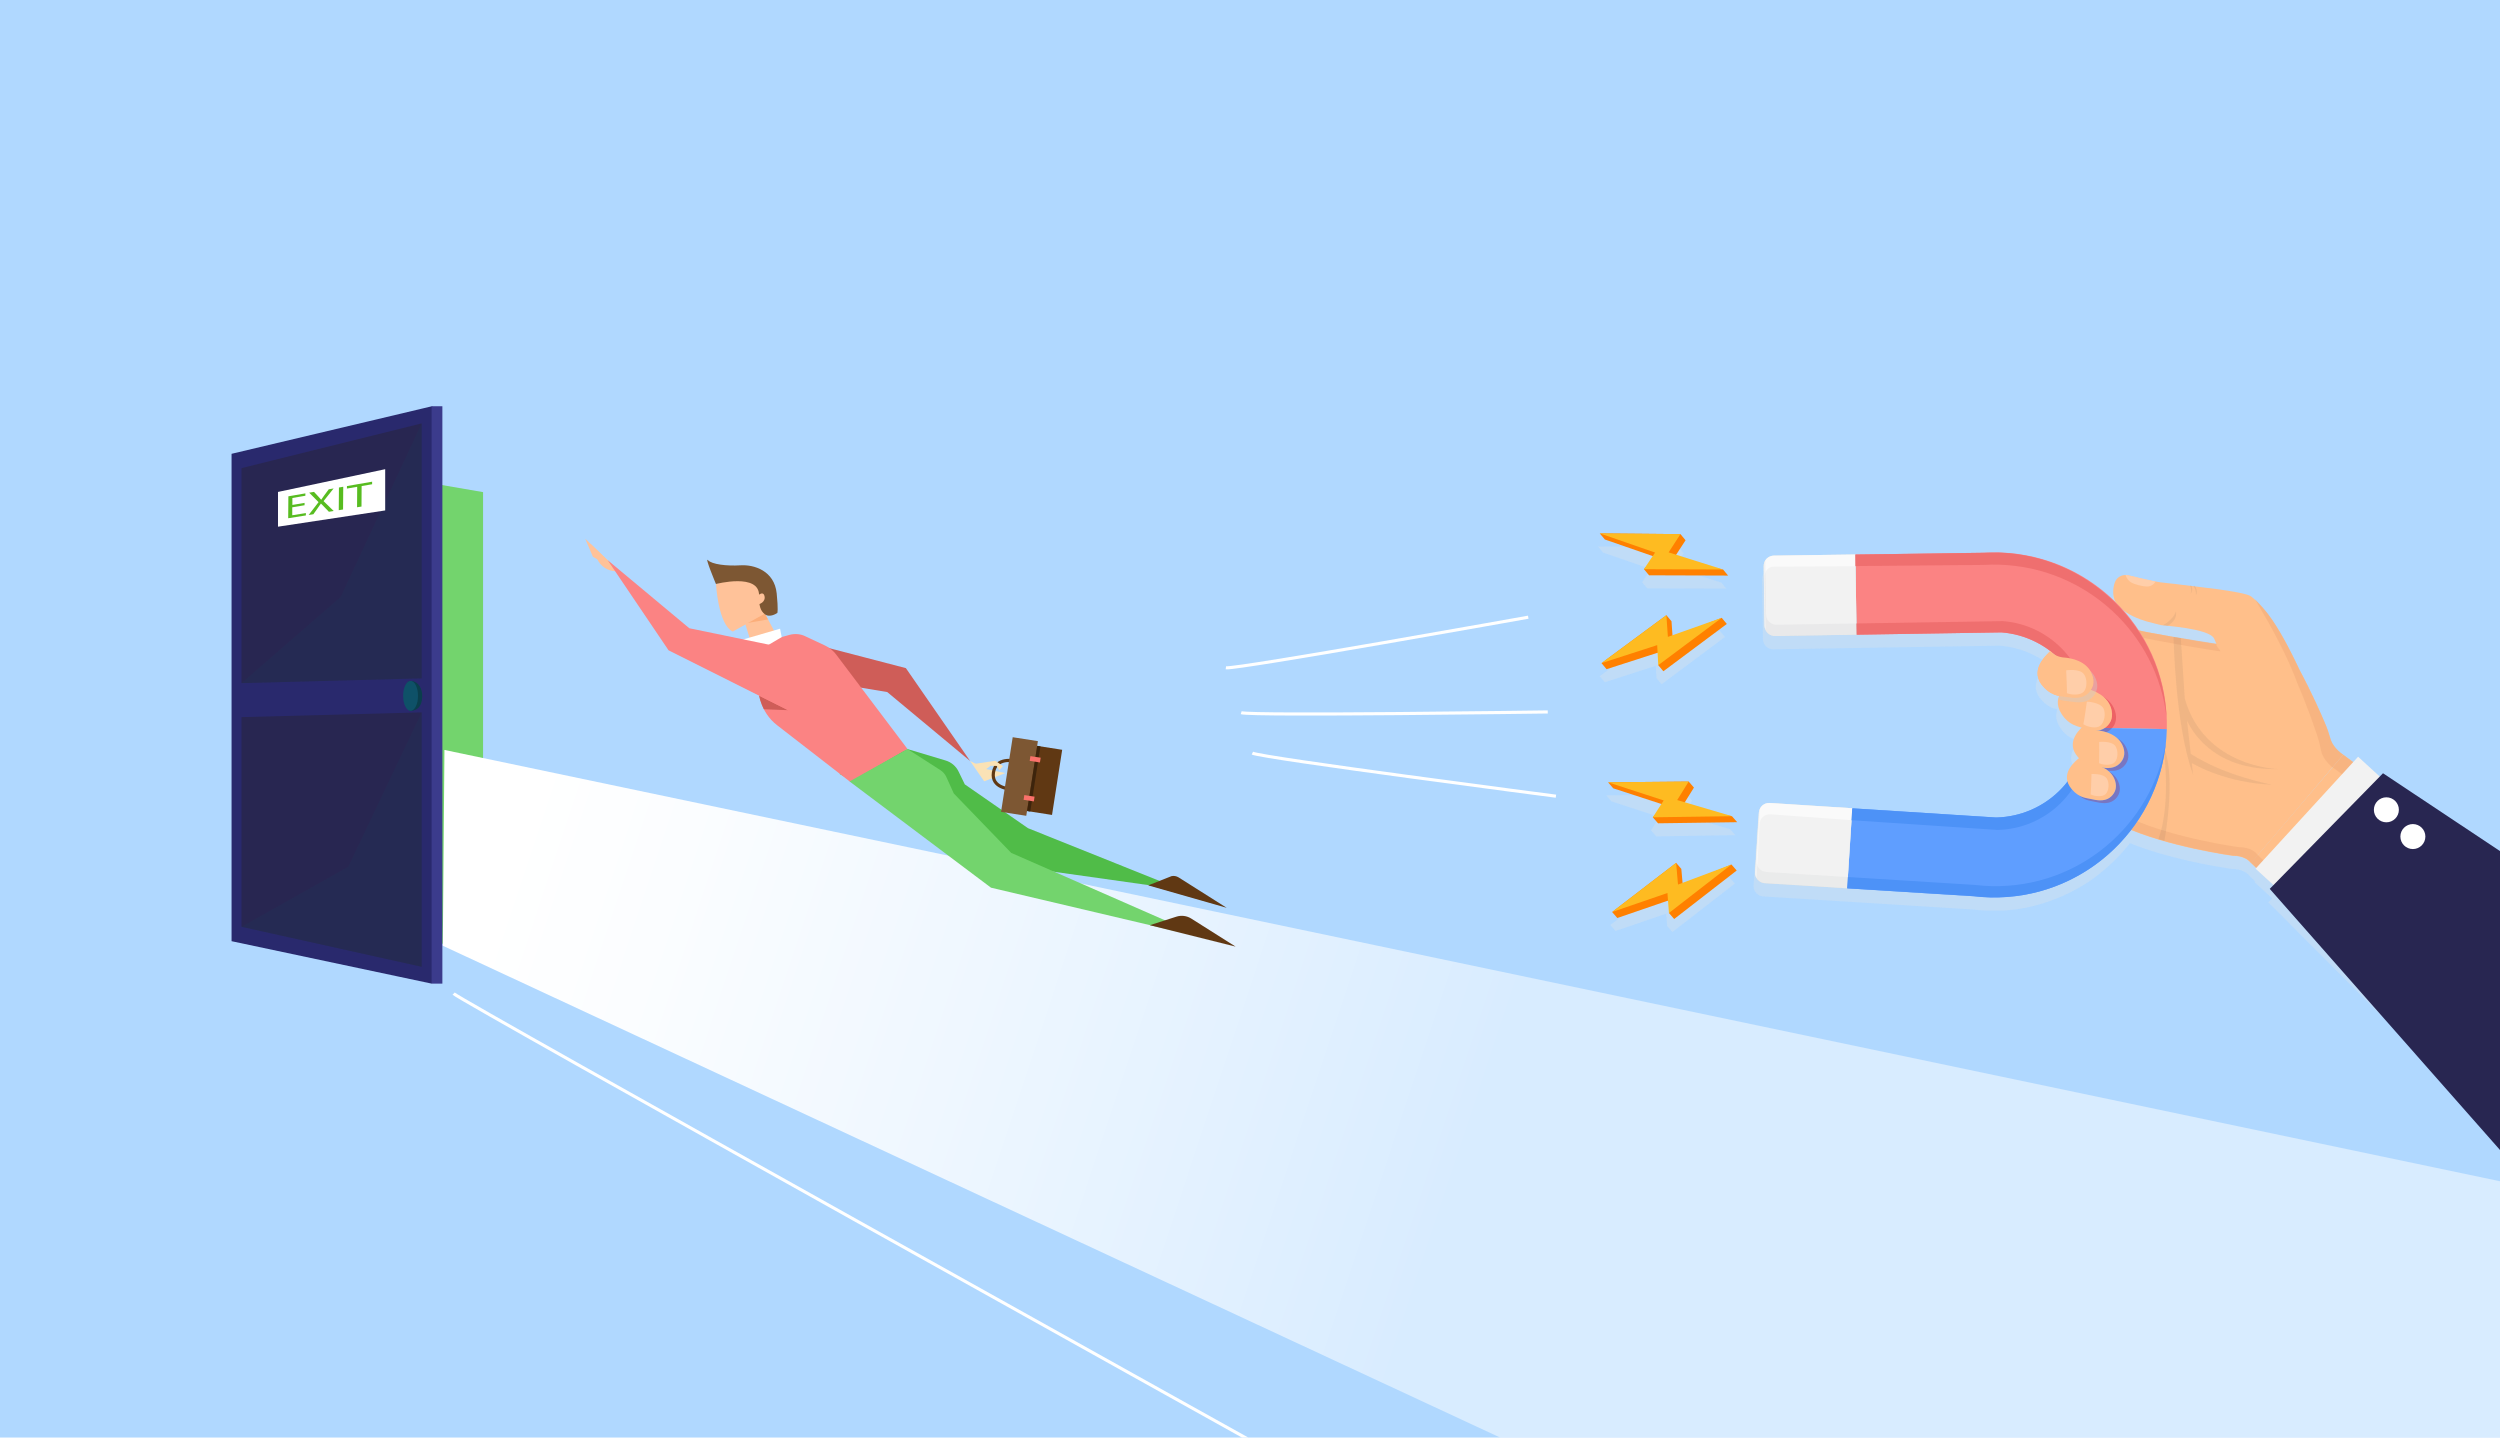 <?xml version="1.0" encoding="UTF-8"?>
<svg xmlns="http://www.w3.org/2000/svg" xmlns:xlink="http://www.w3.org/1999/xlink" viewBox="0 0 400 230">
  <defs>
    <style>
      .cls-1, .cls-2, .cls-3 {
        fill: #fff;
      }

      .cls-4 {
        fill: #fa716b;
      }

      .cls-5 {
        fill: #b0d8ff;
      }

      .cls-6 {
        fill: #ffc299;
      }

      .cls-7 {
        fill: #d4dcdf;
      }

      .cls-8 {
        opacity: .41;
      }

      .cls-8, .cls-9, .cls-10, .cls-11 {
        mix-blend-mode: multiply;
      }

      .cls-12 {
        fill: #fae2b6;
      }

      .cls-13 {
        fill: #5f9eff;
      }

      .cls-14 {
        fill: #3b3b8c;
      }

      .cls-9 {
        fill: #444;
        opacity: .08;
      }

      .cls-15 {
        stroke-width: .5px;
      }

      .cls-15, .cls-16, .cls-17 {
        stroke-miterlimit: 10;
      }

      .cls-15, .cls-16, .cls-17, .cls-18 {
        fill: none;
      }

      .cls-15, .cls-17 {
        stroke: #fff;
      }

      .cls-19 {
        isolation: isolate;
      }

      .cls-20, .cls-21 {
        fill: #f4b07d;
      }

      .cls-20, .cls-22 {
        opacity: .71;
      }

      .cls-23 {
        opacity: .11;
      }

      .cls-23, .cls-24 {
        fill: #a7acb0;
      }

      .cls-16 {
        stroke: #603813;
        stroke-width: .51px;
      }

      .cls-25 {
        fill: #ffcea9;
      }

      .cls-2 {
        opacity: .62;
      }

      .cls-26 {
        fill: #4d92f7;
      }

      .cls-27 {
        fill: #603813;
      }

      .cls-28, .cls-11 {
        fill: #0e5168;
      }

      .cls-29 {
        fill: #fb8383;
      }

      .cls-30 {
        opacity: .3;
      }

      .cls-17 {
        stroke-width: .5px;
      }

      .cls-10 {
        opacity: .25;
      }

      .cls-31 {
        fill: #c2000b;
      }

      .cls-32 {
        fill: #7d5733;
      }

      .cls-11, .cls-24 {
        opacity: .1;
      }

      .cls-33 {
        fill: #0a3e4c;
      }

      .cls-34 {
        fill: #e5e5e5;
      }

      .cls-35 {
        fill: #57bc20;
      }

      .cls-36 {
        clip-path: url(#clippath);
      }

      .cls-37 {
        fill: #ff8000;
      }

      .cls-38 {
        fill: #29296d;
      }

      .cls-39 {
        fill: #ccc;
      }

      .cls-40 {
        fill: #ef6f6f;
      }

      .cls-41 {
        fill: #cf5d58;
      }

      .cls-3 {
        opacity: .6;
      }

      .cls-42 {
        fill: #ffbf8a;
      }

      .cls-43 {
        fill: #282651;
      }

      .cls-44 {
        fill: #febb21;
      }

      .cls-45 {
        fill: #3d240c;
      }

      .cls-46 {
        fill: #73d46d;
      }

      .cls-47 {
        fill: #50bc48;
      }

      .cls-48 {
        fill: url(#_Безымянный_градиент_7);
        mix-blend-mode: overlay;
      }

      .cls-49 {
        fill: #f2f2f2;
      }

      .cls-50 {
        fill: #fcae7a;
      }
    </style>
    <clipPath id="clippath">
      <rect class="cls-18" width="400" height="230"/>
    </clipPath>
    <linearGradient id="_Безымянный_градиент_7" data-name="Безымянный градиент 7" x1="83.72" y1="131.1" x2="394.89" y2="234.35" gradientUnits="userSpaceOnUse">
      <stop offset="0" stop-color="#fff"/>
      <stop offset=".09" stop-color="#fff" stop-opacity=".94"/>
      <stop offset=".25" stop-color="#fff" stop-opacity=".78"/>
      <stop offset=".48" stop-color="#fff" stop-opacity=".52"/>
      <stop offset=".49" stop-color="#fff" stop-opacity=".5"/>
    </linearGradient>
  </defs>
  <g class="cls-19">
    <g id="_Слой_1" data-name="Слой 1">
      <g class="cls-36">
        <rect class="cls-5" x="-57.75" y="0" width="488.94" height="230"/>
        <g class="cls-30">
          <path class="cls-34" d="m345.53,102.11s.1.02.23.03h0s0,0,0,0c.09,0,.2.02.33.03.14.01.3.03.47.04,2.13.21,6.82.75,7.42,2.05.16.34.28.63.36.84-1.41-.22-3.58-.57-5.72-.92l-1.16-.19c-.3-.05-.6-.1-.9-.15-1.84-.33-3.59-.67-4.68-.9,0,0,0,0,0,0-.76-1.16-1.61-2.26-2.54-3.29,2.08,1.71,5.11,2.16,6.18,2.47Z"/>
          <path class="cls-34" d="m372.91,124.87h0s-3.59,4.21-3.59,4.21c1.37-1.62,2.63-3.11,3.58-4.23,0,0,.02.01.02.01Z"/>
          <path class="cls-34" d="m362.87,144.31l21.71,21.78,30.05-15.99-33.65-24.29-.52.54-3.44-3.15-.78.86-1.61-1.2s-.01,0-.03-.02c.01-.01.02-.02.02-.02,0,0-.59-.36-1.15-.99-.32-.36-.62-.8-.81-1.3,0-.03-.02-.05-.03-.08-.19-.55-.31-1.11-.69-2.08h0c-.08-.19-.16-.4-.26-.63-.57-1.36-2.03-4.71-4.03-8.44-.93-1.97-2.02-4.19-3.27-6.26-.35-.59-.7-1.15-1.05-1.67-.67-1-1.23-1.66-1.86-2.35-.06-.06-.11-.12-.17-.18-.25-.28-.52-.56-.81-.87.02.04.05.09.07.13-.21-.2-.42-.38-.64-.56-.76-.62-5.91-1.26-9-1.62-.02-.04-.04-.05-.04-.05l-.26-.02s.01.01.04.04c-.11-.01-.22-.03-.32-.04,0-.01-.01-.02-.01-.02l-.25-.03s0,0,.02.03c-.72-.08-1.24-.14-1.43-.18-.84-.14-2.47-.24-4.06-.49-1.55-.35-3.38-.75-4.28-.98-.02,0-.04,0-.05-.01,0,0-.01,0-.02,0,0,0-.01,0-.02,0-.26-.07-.43-.05-.43-.05,0,0,0,0,0,0-.63,0-1.23.32-1.56.87-.34.56-.74,2.37.03,3.54.01.01.02.03.03.04-4.77-4.76-11.29-7.79-18.55-8.04,0,0-.02,0-.02,0h0s-.18,0-.18,0c-.88-.03-1.81-.02-2.67.04l-20.31.28-13.04.18s-.09,0-.13,0h-.07s-.04.01-.06.02c-.26.04-.49.15-.69.3-.26.18-.44.41-.54.7-.04.09-.06.18-.08.27,0,0,0,0,0,.01,0,.04-.01.07-.02.11,0,0,0,0,0,0,0,.04,0,.07-.01.11,0,0,0,.02,0,.03,0,.04,0,.07,0,.11v.08s0,.08,0,.12l.13,9.37h0c.01.92.76,1.64,1.67,1.63l13.05-.21,23.18-.37c2.93.23,5.61,1.3,7.8,2.97.09.07.18.14.27.21.18.14.35.29.52.44-.26-.14-.5-.32-.7-.54-.02-.02-.05-.05-.08-.08-.71.7-3.57,3.22-1.01,5.83.87.89,1.66,1.21,2.42,1.36,0,0,0,0,0,0,0,0,0,0,0,0-.03.08-.06.16-.09.25,0,0,0,0,0,0-.01.04-.02.08-.03.12,0,0,0,0,0,0-.01.04-.02.08-.03.13,0,0,0,0,0,0-.14.71-.01,1.53.6,2.45,1.02,1.53,2.12,1.81,3.14,2.12-.98.99-2.3,2.79-.53,4.75.04.04.07.08.11.12-.7.59-2.33,1.99-1.83,3.74-1.29,1.67-2.93,3.05-4.8,4.04-1.96,1.02-4.16,1.63-6.5,1.71-.02,0-.04,0-.06,0l-23.07-1.47-13.2-.85c-.06,0-.11,0-.17,0-.56.01-1.04.31-1.32.76-.13.2-.21.43-.24.68,0,0,0,0,0,0,0,.03,0,.06,0,.08l-.48,7.67-.12,1.91c-.01.16,0,.32.05.47,0,0,0,0,0,0,0,0,0,.02,0,.03.04.15.1.29.18.42,0,0,0,0,0,0h0c.27.45.74.76,1.31.8l13.19.82,10.12.63,10.12.63c.22.03.43.05.65.07.11.01.22.02.33.03.54.05,1.09.08,1.64.09,0,0,0,0,0,0,.11,0,.23,0,.34,0,.04,0,.08,0,.12,0,.08,0,.15,0,.23,0,.05,0,.09,0,.14,0,.07,0,.14,0,.21,0,.05,0,.1,0,.15,0,.07,0,.13,0,.2,0,.05,0,.1,0,.15,0,.06,0,.13,0,.19,0,.05,0,.1,0,.16,0,.06,0,.13,0,.19,0,.05,0,.11,0,.16,0,.06,0,.12,0,.19-.01.05,0,.11,0,.16-.01.06,0,.12,0,.18-.01.05,0,.11,0,.16-.01.06,0,.12,0,.18-.02.05,0,.11,0,.16-.01.06,0,.12-.01.18-.02.05,0,.11-.01.16-.02.06,0,.12-.01.18-.02.05,0,.11-.01.16-.02.06,0,.12-.01.18-.02.05,0,.11-.01.16-.02.06,0,.12-.02.18-.02.05,0,.1-.01.16-.02.06,0,.12-.02.18-.03.05,0,.1-.02.16-.02.06,0,.12-.02.18-.03.05,0,.1-.02.15-.03.06-.01.12-.02.18-.03.05,0,.1-.02.15-.03.06-.01.12-.02.18-.03.05,0,.1-.02.15-.03.06-.01.13-.02.19-.04.05,0,.09-.02.14-.03.07-.01.13-.03.2-.04.04,0,.09-.02.13-.03.08-.02.17-.04.25-.06.03,0,.05-.01.08-.02.11-.02.22-.05.32-.08.04,0,.08-.02.12-.03.07-.02.14-.03.2-.05.05-.01.09-.02.14-.04.06-.02.12-.03.18-.05.05-.01.1-.03.14-.04.06-.02.12-.03.17-.05.05-.01.1-.03.15-.04.06-.02.11-.03.17-.05.05-.01.1-.03.15-.05.06-.02.11-.03.17-.05.05-.02.1-.03.15-.05.05-.02.11-.03.16-.05.05-.02.1-.03.15-.05.05-.02.11-.04.16-.05.05-.02.1-.03.15-.05.05-.02.11-.04.16-.06.05-.02.1-.04.15-.05.05-.02.11-.04.16-.06.05-.02.1-.04.15-.06.05-.02.11-.04.16-.06.05-.02.1-.04.15-.06.05-.02.1-.04.16-.06.05-.02.1-.04.15-.06.05-.02.1-.04.15-.06.05-.02.1-.04.15-.06.05-.02.1-.04.15-.06.05-.02.1-.04.15-.06.05-.02.1-.04.15-.07.05-.02.1-.04.15-.06.05-.02.1-.04.15-.07.05-.02.1-.04.15-.07.05-.02.1-.05.15-.07.05-.02.1-.05.15-.07.05-.02.1-.05.15-.07.05-.02.1-.05.15-.07.05-.02.1-.05.15-.07.05-.02.1-.05.15-.07.05-.02.1-.05.15-.08.05-.02.09-.05.14-.07.09-.05.19-.1.28-.15.05-.03.1-.05.15-.08.05-.02.09-.05.14-.07.05-.03.1-.05.15-.08.05-.02.09-.05.14-.07.05-.03.1-.06.15-.08.05-.03.09-.05.14-.08.05-.03.1-.06.15-.09.04-.03.09-.05.13-.08.05-.03.1-.06.15-.09.04-.03.09-.05.13-.08.05-.03.1-.06.15-.09.04-.03.09-.05.13-.08.05-.03.1-.06.15-.09.04-.03.09-.05.13-.08.05-.03.1-.06.15-.09.04-.03.08-.05.13-.08.05-.03.1-.06.14-.1.04-.03.08-.06.13-.08.05-.03.1-.06.14-.1.04-.03.08-.06.12-.08.05-.03.1-.07.14-.1.04-.03.08-.06.12-.09.05-.03.1-.07.14-.1.04-.03.08-.06.12-.09.05-.03.1-.07.14-.1.04-.03.08-.06.12-.09.05-.04.1-.07.14-.11.04-.03.08-.06.11-.09.05-.04.1-.07.14-.11.04-.03.07-.06.11-.09.05-.04.1-.07.14-.11.04-.03.07-.06.11-.08.05-.04.1-.08.15-.12.03-.03.07-.05.1-.08.05-.04.1-.08.15-.12.03-.02.06-.05.09-.08.05-.04.11-.09.16-.13.02-.02.04-.03.06-.05.21-.18.43-.37.64-.56,0,0,.01-.01.02-.02.06-.05.11-.1.17-.16.02-.02.05-.04.07-.06.05-.05.1-.1.15-.14.03-.03.05-.05.08-.08.05-.05.1-.09.15-.14.03-.03.06-.06.09-.08.05-.05.09-.09.14-.14.03-.03.06-.06.09-.09.05-.05.09-.09.14-.14.03-.03.06-.06.09-.09.05-.05.09-.09.14-.14.03-.03.06-.06.09-.09.04-.05.09-.09.13-.14.03-.03.06-.06.09-.09.04-.05.09-.09.13-.14.03-.03.06-.06.09-.1.04-.05.09-.1.13-.14.03-.03.06-.06.09-.1.04-.05.09-.1.13-.14.03-.03.06-.06.08-.1.04-.05.09-.1.13-.15.03-.03.05-.06.08-.1.04-.05.09-.1.13-.15.03-.03.05-.06.08-.09.04-.05.09-.1.13-.15.03-.03.05-.06.08-.09.04-.05.09-.11.13-.16.02-.03.05-.06.07-.09.04-.05.09-.11.13-.16.02-.03.04-.06.06-.08.03-.04.07-.08.1-.13,1.69.69,3.52,1.29,5.31,1.8h0s0,0,0,0c5.65,1.61,10.99,2.33,11,2.33,0,0,1.85-.11,2.86,1.15,0,0,0,0,0,0h0s0,0,0,0l.86.83-.11.12,2.84,2.61-.58.6Zm-66.28-51.64l.14,9.17-.14-9.17Zm72.72,36.41c1.37-1.62,2.63-3.11,3.58-4.23,0,0,.02.01.02.01h0s-3.59,4.21-3.59,4.21Zm-27.43-26.15c-.76-1.16-1.61-2.26-2.54-3.29,2.08,1.71,5.11,2.16,6.18,2.47.02,0,.1.02.23.03h0s0,0,0,0c.09,0,.2.02.33.03.14.01.3.03.47.04,2.13.21,6.82.75,7.42,2.05.16.34.28.63.36.84-1.41-.22-3.58-.57-5.72-.92l-1.16-.19c-.3-.05-.6-.1-.9-.15-1.84-.33-3.59-.67-4.68-.9,0,0,0,0,0,0Z"/>
          <polygon class="cls-34" points="264.16 132.86 265.53 130.73 257.83 128.22 257.83 128.22 257 127.26 269.9 127.14 270.74 128.1 269.27 130.45 276.82 132.67 276.82 132.67 276.82 132.67 277.66 133.63 277.66 133.63 276.99 133.64 265 133.82 264.16 132.86"/>
          <polygon class="cls-34" points="267.89 140.15 267.89 140.15 268.72 141.11 268.92 143.34 276.74 140.41 277.58 141.37 267.58 149.13 266.74 148.17 266.59 146.18 258.48 148.96 257.65 148 257.65 148 257.65 148 266.42 141.27 267.89 140.15"/>
          <polygon class="cls-34" points="262.74 93.16 262.74 93.16 264.15 91.06 256.49 88.41 256.49 88.41 255.67 87.43 255.67 87.43 268.58 87.55 269.4 88.52 267.89 90.85 275.4 93.21 275.4 93.21 275.4 93.21 276.21 94.18 276.21 94.18 275.55 94.18 263.56 94.14 262.74 93.16"/>
          <polygon class="cls-34" points="256.77 109.16 255.95 108.19 255.95 108.19 255.95 108.19 266.33 100.52 267.15 101.49 267.3 103.73 275.18 100.94 275.18 100.94 276 101.91 265.85 109.49 265.04 108.51 264.92 106.53 256.77 109.16"/>
        </g>
        <path class="cls-42" d="m328.13,104.26c.55.58,1.35.9,2.15.95.98.07,3.59.46,4.48,2.73.5,1.26.09,2.19-.5,2.84-.81.88-2.02.98-3.2.79-1.22-.19-2.51-.03-4.01-1.57-2.56-2.61.3-5.13,1.01-5.83.02.03.05.06.08.08Z"/>
        <g>
          <path class="cls-42" d="m372.91,118.36c-.19-.55-.31-1.11-.69-2.08h0c-.08-.19-.16-.4-.26-.63-.57-1.35-2.03-4.71-4.03-8.44-1.89-4.01-4.45-9.09-7.73-11.77-1.04-.85-10.32-1.73-11.26-1.89-.94-.16-2.86-.26-4.61-.59-1.21-.22-2.82-.65-3.78-.9-.78-.2-1.62.12-2.03.81-.34.56-.74,2.37.03,3.54,1.91,2.69,5.99,3.24,7.26,3.62.24.07,7.7.49,8.46,2.16.16.34.28.63.36.84-.55.06-13.07-2.16-13.6-2.46l3.21,5.7,1.51,8.06-.31,6.69c.59,1.76-.48,1.76-.89,4.33l-1.29,3.12-3.56,3.78c7.12,3.27,17.59,4.69,17.59,4.69,0,0,1.85-.11,2.86,1.15,3.42-3.91,14.75-17.34,14.75-17.34,0,0-1.51-.93-1.99-2.37Z"/>
          <path class="cls-9" d="m346.05,100.05s1.7-.89,2.08-2.21c0,0,.47,1.17-1.27,2.29-.42-.04-.81-.08-.81-.08Z"/>
          <path class="cls-25" d="m340.09,91.99s.2.81.93,1.22c.48.27,1.75.64,2.54.63.51,0,.99-.25,1.34-.8-1.61-.36-3.5-.78-4.38-1-.26-.07-.43-.05-.43-.05Z"/>
          <path class="cls-9" d="m350.37,93.69s.44.63.09,1.35c.55-.6.16-1.31.16-1.31l-.25-.03Z"/>
          <path class="cls-9" d="m350.91,93.74s.49.44.44,1.49c.41-.7-.18-1.48-.18-1.48l-.26-.02Z"/>
        </g>
        <path class="cls-20" d="m367.39,108.88c1.66,3.82,2.83,7.23,3.29,8.61.08.24.15.45.21.65h0c.3.99.38,1.56.52,2.12.37,1.47,1.8,2.52,1.8,2.52l1.72-2.02s-1.48-.95-1.99-2.37c-.2-.55-.31-1.11-.69-2.08h0c-.08-.19-.16-.4-.26-.63-.57-1.35-2.03-4.71-4.03-8.44-1.1-2.33-2.74-5.61-4.33-7.97-.99-1.48-1.75-2.23-2.84-3.41.22.4.45.79.69,1.19,2,3.38,4.44,7.85,5.93,11.83Z"/>
        <polygon class="cls-42" points="360.15 138.07 387.69 164.44 414.46 150.2 374.92 120.76 360.15 138.07"/>
        <g class="cls-22">
          <g>
            <path class="cls-21" d="m361.17,136.71s0,0,0,0c-1.01-1.26-2.86-1.15-2.86-1.15,0,0-10.3-1.39-17.41-4.61l-1.18,1.26c7.12,3.27,17.59,4.69,17.59,4.69,0,0,1.85-.11,2.86,1.15,0,0,0,0,0,0h0s27.53,26.38,27.53,26.38l1.45-.77-27.98-26.94h0Z"/>
            <path class="cls-21" d="m354.66,103.3c-.11-.24.09-.05-.02-.29-3.57-.56-12.03-1.93-12.46-2.17l.74,1.23c3.7.74,11.95,2.18,12.37,2.13-.07-.21-.47-.55-.63-.89Z"/>
          </g>
        </g>
        <polygon class="cls-20" points="373.2 122.78 412.95 151 414.46 150.2 374.92 120.76 373.2 122.78"/>
        <g>
          <path class="cls-9" d="m350.52,120.61l-.53-4.75c-.03-.19-.05-.37-.07-.56,1.16,2.44,4.87,7.95,14.55,7.75,0,0-11.74-.27-14.9-11.25-.02-.24-.04-.48-.05-.72l-.59-9-1.16-.19s.23,14.22,3.13,22.07l-.21-1.87c.54.32,5.61,3.21,12.87,3.46,0,0-7.52-1.36-13.04-4.94Z"/>
          <path class="cls-9" d="m346.3,134.54s0,.04,0,.04c0,0,.06,0,0-.04Z"/>
          <path class="cls-9" d="m346.29,120.71s1.03,8.1-.94,13.55c.67.16.89.24.95.28.13-.69,1.75-9.67.1-14.54q-.11.71-.11.71Z"/>
        </g>
        <rect class="cls-49" x="359.15" y="129.1" width="24.29" height="5.93" transform="translate(23.1 316.62) rotate(-47.51)"/>
        <polygon class="cls-43" points="381.28 123.72 431.19 156.92 431.19 174.24 400 184 363.16 142.22 381.28 123.72"/>
        <g>
          <g>
            <circle class="cls-1" cx="386.06" cy="133.85" r="2"/>
            <path class="cls-1" d="m386.31,133.58c-.17-.17-.18-.44-.01-.61.17-.17.44-.18.61-.01.17.17.18.44.01.61-.17.17-.44.18-.61.01Z"/>
            <path class="cls-1" d="m385.2,134.74c-.17-.17-.18-.44-.01-.61.17-.17.44-.18.61-.01.17.17.18.44.01.61s-.44.18-.61.01Z"/>
          </g>
          <g>
            <circle class="cls-1" cx="381.82" cy="129.57" r="2"/>
            <path class="cls-1" d="m382.05,129.29c-.19-.15-.22-.42-.07-.61s.42-.22.61-.07c.19.15.22.42.07.61-.15.19-.42.22-.61.07Z"/>
            <path class="cls-1" d="m381.05,130.54c-.19-.15-.22-.42-.07-.61s.42-.22.61-.07.22.42.07.61-.42.22-.61.07Z"/>
          </g>
        </g>
        <g>
          <path class="cls-29" d="m333.89,116.33c.19-7.92-5.86-14.54-13.66-15.15l-23.18.37-.19-12.83,23.17-.32h0s.01,0,.02,0c15.11.53,27.01,13.09,26.64,28.24,0,0,0,.01,0,.02l-12.8-.23s0-.07,0-.1Z"/>
          <path class="cls-13" d="m296.36,129.33l22.88,1.47s.1,0,.15,0c7.85-.17,14.25-6.46,14.5-14.37l12.8.23c-.38,15.25-13.04,27.3-28.29,26.93-.88-.02-1.76-.09-2.62-.19l-20.23-1.26.82-12.81Z"/>
        </g>
        <g>
          <g>
            <path class="cls-7" d="m283.81,88.9c-.91.01-1.63.76-1.62,1.66l.14,9.58c.01.91.76,1.63,1.67,1.62l13.05-.21-.19-12.83-13.04.18Z"/>
            <path class="cls-7" d="m283.16,128.48c-.9-.06-1.68.63-1.74,1.53l-.6,9.56c-.06.9.63,1.68,1.53,1.74l13.19.82.82-12.81-13.2-.85Z"/>
          </g>
          <g>
            <path class="cls-49" d="m283.81,88.9c-.91.01-1.63.76-1.62,1.66l.14,9.58c.01.91.76,1.63,1.67,1.62l13.05-.21-.19-12.83-13.04.18Z"/>
            <path class="cls-49" d="m283.16,128.48c-.9-.06-1.68.63-1.74,1.53l-.6,9.56c-.06.9.63,1.68,1.53,1.74l13.19.82.82-12.81-13.2-.85Z"/>
          </g>
          <path class="cls-3" d="m283.28,130.3c-.9-.07-1.69.61-1.75,1.52l-.48,8.7c-.15-.27-.26-.59-.23-.92l.61-9.6c.06-.9.81-1.58,1.71-1.52l13.22.84-.12,1.91-12.96-.94Z"/>
          <path class="cls-2" d="m283.78,90.67c-.91,0-1.45.75-1.45,1.65l.18,8.45c-.09-.2-.18-.41-.18-.64l-.13-9.37c-.02-.95.36-1.61,1.42-1.85l13.24-.19v1.87s-13.08.08-13.08.08Z"/>
          <path class="cls-26" d="m319.6,132.79l-23.12-1.54h-.24s.12-1.92.12-1.92l23.08,1.47c7.76-.23,14.17-6.3,14.43-14.22,0-.25.26.99.23,1.86-.26,7.92-6.67,14.18-14.5,14.35Z"/>
          <path class="cls-40" d="m319.94,90.35c-.88-.03-1.76-.01-2.63.04l-20.29.18-.16.02-.02-1.86,20.31-.28c.87-.05,1.79-.07,2.67-.04,14.53.47,26.19,12.15,26.83,26.43-1.49-13.44-12.82-24.04-26.73-24.49Z"/>
        </g>
        <path class="cls-24" d="m282.6,139.51c-.9-.06-1.59-.83-1.53-1.74l.52-8.39c-.1.19-.16.41-.17.64l-.6,9.56c-.06.9.63,1.68,1.53,1.74l13.19.82.12-1.81-13.06-.82Z"/>
        <path class="cls-26" d="m318.64,141.78c-.88-.02-1.76-.09-2.62-.19l-20.23-1.26h-.13s-.12,1.8-.12,1.8l20.23,1.26c.86.1,1.73.17,2.62.19,14.53.35,26.71-10.58,28.15-24.8-2.25,13.33-14,23.33-27.91,23Z"/>
        <path class="cls-40" d="m320.48,99.38l-23.18.37h-.27s.03,1.8.03,1.8l23.18-.37c7.8.61,13.85,7.23,13.66,15.15,0,.25-.02.5-.04.75.16-.83.26-1.68.28-2.55.19-7.92-5.86-14.54-13.66-15.15Z"/>
        <g>
          <g class="cls-10">
            <path class="cls-31" d="m338.42,124.95c.35,1.14-.06,1.94-.63,2.48-.77.72-1.85.73-2.88.48-.71-.17-1.47-.2-2.26-.64,1.02.89,1.99.87,2.89,1.09,1.03.24,2.11.24,2.88-.48.57-.53.98-1.33.63-2.48-.3-.96-.95-1.59-1.65-2,.44.38.82.89,1.02,1.55Z"/>
            <path class="cls-31" d="m339.16,122.17c-.68.69-1.63.81-2.58.68.24.13.48.28.71.46.93.11,1.84-.02,2.51-.69.57-.58.98-1.43.57-2.61-.32-.93-.96-1.54-1.65-1.94.43.37.8.86,1.02,1.49.41,1.18,0,2.03-.57,2.61Z"/>
            <path class="cls-31" d="m338.5,114.17c-.25-1.33-1.13-2.19-2.02-2.73.65.54,1.2,1.27,1.39,2.28.25,1.33-.31,2.17-1.02,2.7-.33.25-.7.4-1.08.47.31.04.75.11,1.23.27.17-.07.33-.17.49-.28.71-.53,1.27-1.37,1.02-2.7Z"/>
            <path class="cls-31" d="m337.39,123.4s-.08-.06-.11-.09c-.02,0-.05,0-.07,0,.06.03.13.07.19.1Z"/>
          </g>
          <g>
            <path class="cls-42" d="m332.85,121.24c.45.55,1.1.9,1.81,1.01.87.13,3.12.65,3.76,2.7.35,1.14-.06,1.94-.63,2.48-.77.72-1.85.73-2.88.48-1.06-.25-2.21-.19-3.44-1.65-2.08-2.47.65-4.52,1.32-5.09.02.02.04.05.06.07Z"/>
            <path class="cls-25" d="m334.64,123.86s-.08,2.83-.14,3.24c.68.34,1.88.44,2.39-.04.57-.54.62-1.85.2-2.49-.56-.86-2.45-.72-2.45-.72Z"/>
            <path class="cls-42" d="m333.77,115.89c.49.56,1.18.9,1.92.98.91.1,3.29.56,4.03,2.68.41,1.18,0,2.03-.57,2.61-.78.78-1.9.83-2.99.61-1.12-.22-2.32-.12-3.65-1.59-2.26-2.51.51-4.75,1.19-5.37.02.02.04.05.06.07Z"/>
            <path class="cls-25" d="m335.87,118.72s.02,2.95-.02,3.39c.72.33,1.98.39,2.49-.13.58-.59.58-1.95.12-2.61-.62-.87-2.58-.66-2.58-.66Z"/>
          </g>
          <path class="cls-42" d="m332.04,108.87c.43.68,1.16,1.13,1.94,1.33.95.25,3.44,1.12,3.89,3.51.25,1.33-.31,2.17-1.02,2.7-.96.72-2.17.59-3.29.18-1.16-.42-2.46-.49-3.66-2.28-2.03-3.04,1.25-4.98,2.07-5.54.02.03.04.06.06.09Z"/>
          <path class="cls-25" d="m333.9,112.26s-.44,3.17-.56,3.62c.72.46,2.06.73,2.68.26.71-.54.93-2,.54-2.77-.52-1.03-2.66-1.11-2.66-1.11Z"/>
          <path class="cls-42" d="m328.13,104.26c.55.58,1.35.9,2.15.95.98.07,3.59.46,4.48,2.73.5,1.26.09,2.19-.5,2.84-.81.88-2.02.98-3.2.79-1.22-.19-2.51-.03-4.01-1.57-2.56-2.61.3-5.13,1.01-5.83.02.03.05.06.08.08Z"/>
          <path class="cls-25" d="m330.59,107.24s.15,3.19.12,3.67c.8.32,2.16.34,2.69-.24.6-.66.54-2.14.02-2.82-.7-.92-2.82-.6-2.82-.6Z"/>
          <g class="cls-8">
            <g>
              <path class="cls-39" d="m334.57,110.39c.24.08.51.19.79.33.25-.56.31-1.24-.02-2.06-.21-.54-.53-.98-.89-1.33.12.19.22.39.31.62.4,1.02.21,1.83-.19,2.45Z"/>
              <path class="cls-39" d="m334.84,111.5c.21-.23.39-.48.52-.78-.28-.14-.55-.25-.79-.33-.09.14-.2.28-.31.4-.81.88-2.02.98-3.2.79-.52-.08-1.04-.1-1.6-.21-.06.16-.12.33-.15.5.82.31,1.59.3,2.33.42,1.18.19,2.4.09,3.2-.79Z"/>
            </g>
          </g>
        </g>
        <path class="cls-23" d="m284.24,99.96c-.91.01-1.65-.71-1.67-1.62l-.12-8.68c-.17.26-.26.57-.26.9l.14,9.58c.01.91.76,1.63,1.67,1.62l13.05-.21-.03-1.8-12.78.2Z"/>
        <g>
          <g>
            <polygon class="cls-37" points="277.28 131.56 265.29 131.73 265.29 131.73 265.29 131.73 264.45 130.77 266.22 128.77 258.12 126.13 258.12 126.13 257.29 125.17 270.19 125.05 271.03 126.01 271.03 126.01 269.19 128.97 271.33 129.6 277.11 130.59 277.95 131.55 277.95 131.55 277.95 131.55 277.95 131.55 277.28 131.56"/>
            <polygon class="cls-37" points="257.94 145.92 268.18 138.06 269.01 139.02 269.24 141.59 277.03 138.32 277.87 139.28 267.87 147.04 267.03 146.08 267.69 144.69 267.63 143.84 258.77 146.88 257.94 145.92"/>
          </g>
          <polygon class="cls-44" points="257.94 145.92 268.18 138.06 268.48 141.53 277.03 138.32 267.03 146.08 266.79 142.88 257.94 145.92"/>
          <polygon class="cls-44" points="257.29 125.17 270.19 125.05 268.35 128.01 277.11 130.59 264.45 130.77 266.19 128.07 257.29 125.17"/>
        </g>
        <g>
          <g>
            <polygon class="cls-37" points="275.84 92.09 263.85 92.05 263.85 92.05 263.85 92.05 263.03 91.07 264.83 89.11 256.78 86.32 256.78 86.32 255.96 85.34 268.87 85.46 269.69 86.44 269.69 86.44 267.79 89.36 269.92 90.03 275.69 91.12 276.5 92.1 276.5 92.1 276.5 92.1 276.5 92.1 275.84 92.09"/>
            <polygon class="cls-37" points="256.24 106.1 266.62 98.43 267.44 99.4 267.62 101.98 275.47 98.85 276.29 99.83 266.14 107.4 265.32 106.43 266.01 105.05 265.96 104.2 257.05 107.07 256.24 106.1"/>
          </g>
          <polygon class="cls-44" points="256.24 106.1 266.62 98.43 266.86 101.9 275.47 98.85 265.32 106.43 265.15 103.22 256.24 106.1"/>
          <polygon class="cls-44" points="255.96 85.34 268.87 85.46 266.98 88.38 275.69 91.12 263.03 91.07 264.81 88.41 255.96 85.34"/>
        </g>
        <polygon class="cls-46" points="40.16 151 77.29 151 77.29 78.74 40.29 72.37 40.16 151"/>
        <polygon class="cls-38" points="69.07 65.01 37.05 72.61 37.05 150.59 69.07 157.38 69.6 156.23 69.73 65.36 69.07 65.01"/>
        <rect class="cls-14" x="69.07" y="65.01" width="1.72" height="92.38" transform="translate(139.85 222.39) rotate(-180)"/>
        <polygon class="cls-43" points="38.64 109.3 38.64 74.9 67.47 67.74 67.47 108.54 38.64 109.3"/>
        <polygon class="cls-43" points="67.47 113.98 67.47 154.69 38.64 148.29 38.64 114.74 67.47 113.98"/>
        <polygon class="cls-11" points="38.64 109.3 54.51 95.51 67.47 67.74 67.47 108.54 38.64 109.3"/>
        <polygon class="cls-11" points="67.47 113.98 67.47 154.69 38.64 148.29 55.73 138.67 67.47 113.98"/>
        <path class="cls-33" d="m64.74,111.34c0,1.32.45,2.39.95,2.39.78,0,1.86-.42,1.86-2.39,0-1.67-1.02-2.39-1.8-2.39s-1.02,1.07-1.02,2.39Z"/>
        <path class="cls-28" d="m64.5,111.34c0,1.32.53,2.39,1.19,2.39s1.19-1.07,1.19-2.39-.53-2.39-1.19-2.39-1.19,1.07-1.19,2.39Z"/>
        <polygon class="cls-1" points="44.48 84.27 44.48 78.71 61.63 75.07 61.63 81.67 44.48 84.27"/>
        <g>
          <path class="cls-35" d="m48.72,80.84l-1.96.33v1.27s2.18-.35,2.18-.35v.38s-2.83.45-2.83.45l.03-3.51,2.72-.47v.38s-2.08.36-2.08.36v1.11s1.95-.33,1.95-.33v.38Z"/>
          <path class="cls-35" d="m52.62,81.88l-.66-.69c-.27-.26-.44-.43-.6-.61h-.02c-.15.23-.3.45-.57.81l-.63.89-.76.12,1.59-2.06-1.5-1.51.77-.13.67.72c.19.2.33.36.47.53h.02c.15-.24.28-.43.48-.69l.72-.97.78-.14-1.61,2.03,1.62,1.58-.79.13Z"/>
          <path class="cls-35" d="m54.92,77.88l-.03,3.64-.69.11.03-3.63.69-.12Z"/>
          <path class="cls-35" d="m57.15,77.89l-1.64.28v-.4s4.03-.7,4.03-.7v.41s-1.68.29-1.68.29l-.02,3.28-.71.11.02-3.27Z"/>
        </g>
        <polygon class="cls-48" points="71.11 119.99 400 189 400 230 240 230 70.85 151.32 71.11 119.99"/>
        <path class="cls-15" d="m72.58,158.98c1.32,1.26,128.42,72.02,128.42,72.02"/>
        <path class="cls-17" d="m196.14,106.85c1.82.25,48.38-8.1,48.38-8.1"/>
        <path class="cls-17" d="m198.59,114.03c1.75.54,49.05-.12,49.05-.12"/>
        <path class="cls-17" d="m200.38,120.5c1.66.79,48.57,6.89,48.57,6.89"/>
        <g>
          <polygon class="cls-4" points="119.24 103.51 118.76 105.61 120.14 105.89 119.24 103.51"/>
          <g>
            <polygon class="cls-6" points="122.18 97.79 125.27 103.57 120.61 104.23 118.76 98.28 122.18 97.79"/>
            <polygon class="cls-50" points="122.88 99.11 122.37 98.14 119.22 99.74 122.88 99.11"/>
            <path class="cls-6" d="m114.56,93.43s.34,6.55,2.69,7.62l5.41-3.04s.19-7.51-8.1-4.58Z"/>
            <path class="cls-32" d="m124.38,98.06s.16-.48-.11-3.12c-.37-3.61-3.6-4.63-5.8-4.49-2.2.14-4.59-.16-5.19-.82-.6-.66,1.27,3.81,1.27,3.81,0,0,6.98-1.82,6.9,1.86-.03,1.66.22,2.41.9,2.96.83.67,2.02-.19,2.02-.19Z"/>
            <path class="cls-6" d="m120.99,95.55s1.02-1.16,1.31-.25-.69,1.57-1.64,1.43l.33-1.19Z"/>
          </g>
          <polygon class="cls-41" points="125.13 107.93 141.96 110.73 155.22 121.76 144.94 106.9 125.66 101.88 125.13 107.93"/>
          <path class="cls-47" d="m145.2,119.85l6.1,1.83c.91.27,1.66.91,2.07,1.76l1,2.06,10.11,7.01,24.6,9.86-25.93-3.66c-.67-.03-1.33-.2-1.92-.52l-26.94-14.38,10.91-3.95Z"/>
          <path class="cls-27" d="m188.57,140.38l7.7,4.87-12.56-3.59,3.74-1.48c.38-.08.78-.01,1.12.2Z"/>
          <path class="cls-29" d="m128.84,101.8l3.16,1.48c.77.36,1.43.92,1.91,1.61l11.29,14.95-9.14,5.28-11.73-9.09c-1.28-.99-2.2-2.36-2.64-3.92l-2.4-8.56,7.03-1.97c.84-.23,1.73-.16,2.51.21Z"/>
          <path class="cls-41" d="m121.47,111.32l4.61,2.31-3.86-.15s-.61-1.18-.75-2.16Z"/>
          <polygon class="cls-1" points="124.81 100.59 118.65 102.39 119.63 105.14 125.07 101.94 124.81 100.59"/>
          <polygon class="cls-12" points="155.22 121.76 157.8 123.06 160.85 123.69 157.47 125.01 155.22 121.76"/>
          <path class="cls-46" d="m145.2,119.85l5.26,3.37c.42.27.75.65.96,1.11l1.19,2.63,9.18,9.5,31.22,13.69-34.45-8.12-22.63-17,9.27-5.19Z"/>
          <g>
            <g>
              <path class="cls-16" d="m162.29,121.75s-2.94-.67-3.34,1.84c-.39,2.52,2.7,2.64,2.7,2.64"/>
              <rect class="cls-27" x="160.27" y="120.97" width="10.55" height="7.31" transform="translate(314.16 -19.76) rotate(98.86)"/>
              <rect class="cls-32" x="157.09" y="122.21" width="12.09" height="4.08" transform="translate(311.01 -17.81) rotate(98.86)"/>
              <rect class="cls-45" x="160.13" y="124.34" width="10.55" height=".52" transform="translate(313.99 -19.65) rotate(98.86)"/>
              <rect class="cls-4" x="165.25" y="120.66" width=".77" height="1.66" transform="translate(311.18 -23.46) rotate(98.86)"/>
            </g>
            <rect class="cls-4" x="164.28" y="126.89" width=".77" height="1.66" transform="translate(316.21 -15.31) rotate(98.86)"/>
          </g>
          <polygon class="cls-12" points="159.26 121.72 160.47 122.58 159.89 123.24 159.48 122.55 158.5 122.52 157.5 123.28 155.72 122.25 159.26 121.72"/>
          <path class="cls-27" d="m190.6,146.97l7.1,4.49-13.73-3.43,4.24-1.36c.8-.26,1.68-.15,2.39.3Z"/>
          <g>
            <g>
              <polygon class="cls-6" points="99.05 91.4 93.64 86.2 94.87 89.1 99.05 91.4"/>
              <path class="cls-6" d="m99.05,91.4h-.49c-1.3-.01-2.48-.78-3.01-1.97l-1.09-2.44,4.59,4.41Z"/>
            </g>
            <polygon class="cls-29" points="126.92 103.95 110.29 100.52 97.22 89.62 106.97 104.05 129.58 115.38 126.92 103.95"/>
          </g>
        </g>
      </g>
    </g>
  </g>
</svg>